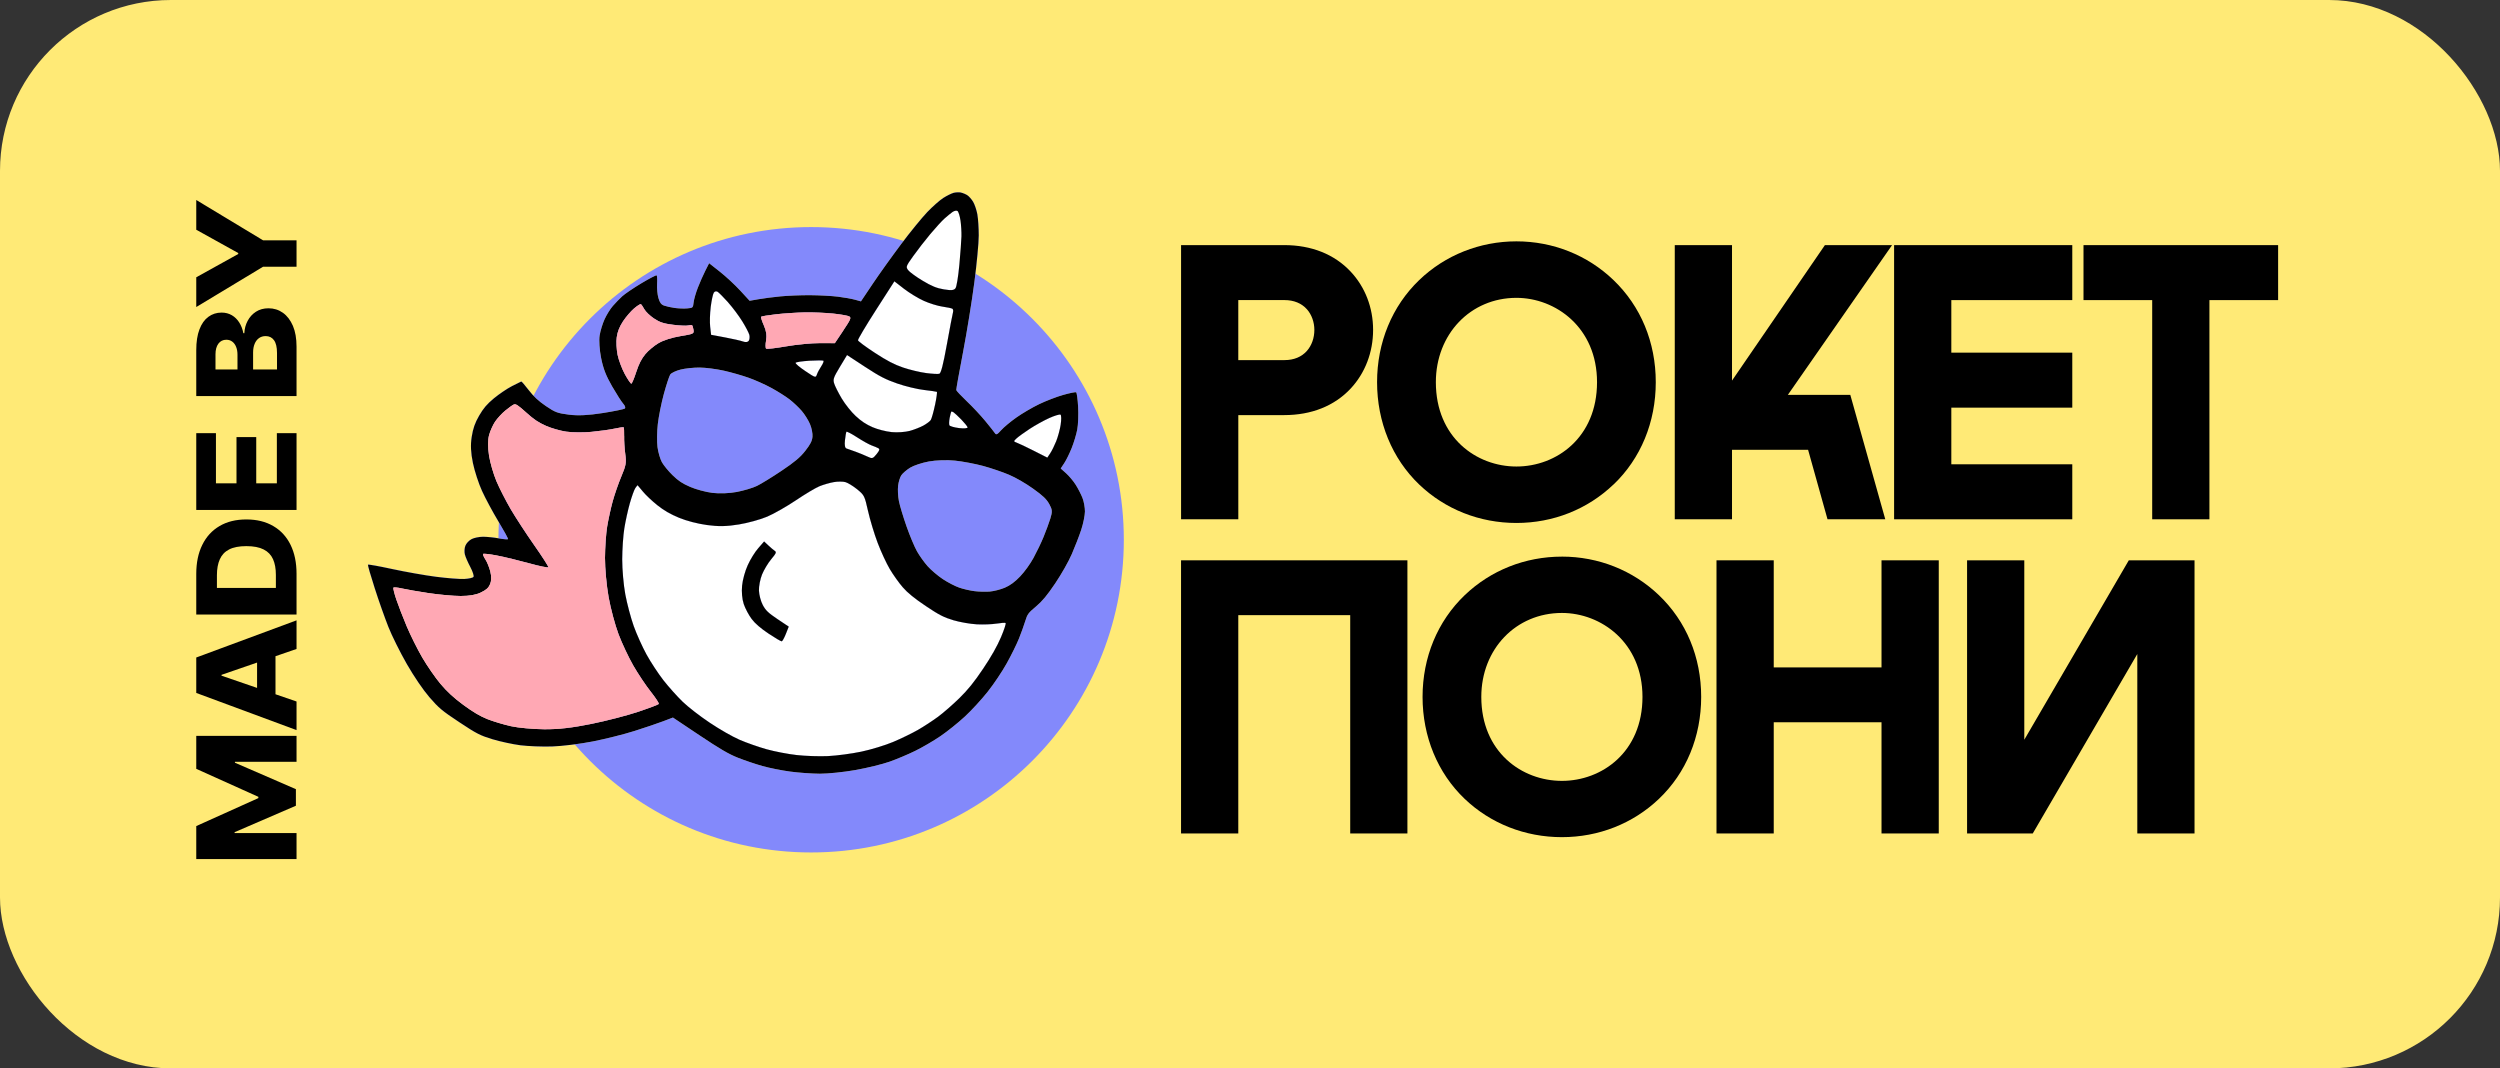 <?xml version="1.0" encoding="UTF-8"?> <svg xmlns="http://www.w3.org/2000/svg" width="117" height="50" viewBox="0 0 117 50" fill="none"><rect x="0" y="0" width="117" height="50" fill="#333333" stroke="none"/><rect width="117" height="50" rx="8" fill="#FFEA76"></rect><path d="M75.512 22.677C76.788 21.458 77.49 19.757 77.49 17.886C77.49 16.015 76.788 14.333 75.512 13.108C74.294 11.939 72.68 11.295 70.969 11.295C69.257 11.295 67.635 11.939 66.418 13.108C65.148 14.33 64.447 16.027 64.447 17.885C64.447 19.743 65.147 21.458 66.418 22.675C67.631 23.836 69.246 24.475 70.968 24.475C72.69 24.475 74.296 23.836 75.51 22.675L75.512 22.677ZM74.741 17.886C74.741 20.477 72.844 21.833 70.969 21.833C69.095 21.833 67.198 20.477 67.198 17.886C67.198 15.636 68.82 13.939 70.969 13.939C72.798 13.939 74.741 15.322 74.741 17.886Z" fill="black"></path><path d="M96.983 21.729H91.322V19.078H96.983V16.504H91.322V14.045H96.983V11.472H88.644V24.303H96.983V21.729Z" fill="black"></path><path d="M57.952 19.427H60.099C61.376 19.427 62.452 18.997 63.212 18.183C63.888 17.459 64.261 16.484 64.261 15.44C64.261 14.396 63.888 13.435 63.212 12.713C62.451 11.9 61.375 11.471 60.1 11.471H55.274V24.302H57.953V19.426L57.952 19.427ZM61.512 15.44C61.512 15.817 61.389 16.165 61.165 16.42C60.916 16.703 60.554 16.853 60.117 16.853H57.952V14.044H60.117C60.553 14.044 60.916 14.194 61.166 14.476C61.386 14.725 61.512 15.076 61.512 15.439V15.44Z" fill="black"></path><path d="M81.058 21.052H84.619L85.528 24.303H88.231L86.594 18.479H83.672L88.548 11.472H85.405L81.058 17.812V11.472H78.379V24.303H81.058V21.052Z" fill="black"></path><path d="M97.508 11.472V14.045H100.723V24.303H103.401V14.045H106.616V11.472H97.508Z" fill="black"></path><path d="M88.055 31.235H83.011V26.223H80.332V39.006H83.011V33.802H88.055V39.006H90.734V26.223H88.055V31.235Z" fill="black"></path><path d="M55.273 39.006H57.952V28.789H63.19V39.006H65.867V26.223H55.273V39.006Z" fill="black"></path><path d="M94.737 34.62V26.223H92.059V39.006H95.133L100.026 30.608V39.006H102.704V26.223H99.628L94.737 34.62Z" fill="black"></path><path d="M73.097 26.05C71.379 26.05 69.764 26.691 68.547 27.856C67.277 29.073 66.576 30.763 66.576 32.615C66.576 34.466 67.277 36.175 68.547 37.387C69.759 38.543 71.375 39.179 73.096 39.179C74.817 39.179 76.424 38.543 77.638 37.387C78.913 36.173 79.615 34.478 79.615 32.615C79.615 30.751 78.913 29.074 77.638 27.855C76.419 26.69 74.806 26.049 73.095 26.049L73.097 26.05ZM76.868 32.615C76.868 35.195 74.971 36.545 73.097 36.545C71.222 36.545 69.325 35.196 69.325 32.615C69.325 30.375 70.947 28.686 73.097 28.686C74.925 28.686 76.868 30.063 76.868 32.615Z" fill="black"></path><path d="M37.961 39.895C46.043 39.895 52.595 33.343 52.595 25.261C52.595 17.179 46.043 10.627 37.961 10.627C29.879 10.627 23.327 17.179 23.327 25.261C23.327 33.343 29.879 39.895 37.961 39.895Z" fill="#8389FB"></path><path fill-rule="evenodd" clip-rule="evenodd" d="M44.965 9.009C44.88 8.992 44.73 8.999 44.631 9.024C44.532 9.05 44.314 9.157 44.148 9.263C43.98 9.369 43.642 9.669 43.393 9.929C43.145 10.19 42.595 10.863 42.171 11.427C41.747 11.991 41.151 12.824 40.846 13.279L40.292 14.105L40.017 14.028C39.865 13.985 39.506 13.921 39.218 13.885C38.931 13.849 38.342 13.818 37.911 13.815C37.481 13.813 36.855 13.838 36.522 13.871C36.188 13.903 35.727 13.963 35.498 14.004L35.082 14.077L34.638 13.595C34.393 13.33 33.967 12.934 33.69 12.716L33.187 12.319L33.009 12.671C32.911 12.864 32.754 13.218 32.661 13.459C32.567 13.699 32.477 14.011 32.462 14.152C32.433 14.405 32.428 14.41 32.165 14.433C32.018 14.447 31.754 14.437 31.579 14.413C31.403 14.389 31.178 14.338 31.078 14.301C30.941 14.252 30.875 14.162 30.813 13.945C30.767 13.785 30.74 13.488 30.752 13.285C30.765 13.081 30.755 12.901 30.73 12.885C30.706 12.869 30.383 13.037 30.013 13.259C29.643 13.481 29.241 13.755 29.12 13.866C28.999 13.977 28.802 14.18 28.682 14.317C28.562 14.453 28.388 14.734 28.294 14.941C28.2 15.148 28.095 15.492 28.062 15.705C28.027 15.923 28.058 16.385 28.133 16.756C28.233 17.255 28.361 17.584 28.648 18.082C28.859 18.447 29.094 18.815 29.172 18.899C29.25 18.983 29.283 19.08 29.245 19.116C29.208 19.151 28.738 19.248 28.202 19.332C27.528 19.437 27.043 19.46 26.629 19.407C26.086 19.337 25.986 19.299 25.547 19.002C25.205 18.77 24.97 18.553 24.746 18.26C24.572 18.032 24.413 17.849 24.395 17.854C24.377 17.859 24.179 17.957 23.956 18.072C23.732 18.187 23.357 18.442 23.12 18.637C22.788 18.912 22.63 19.097 22.424 19.451C22.227 19.791 22.137 20.049 22.075 20.448C22.016 20.829 22.033 21.186 22.132 21.668C22.21 22.043 22.401 22.632 22.559 22.977C22.716 23.321 23.06 23.961 23.323 24.398C23.586 24.835 23.79 25.21 23.776 25.232C23.763 25.253 23.57 25.236 23.349 25.195C23.128 25.154 22.794 25.12 22.608 25.12C22.422 25.12 22.177 25.17 22.063 25.233C21.938 25.302 21.825 25.426 21.778 25.543C21.736 25.649 21.725 25.831 21.755 25.945C21.784 26.06 21.899 26.325 22.011 26.536C22.122 26.745 22.19 26.953 22.159 26.997C22.13 27.042 21.933 27.085 21.723 27.096C21.513 27.105 20.919 27.058 20.405 26.992C19.89 26.926 18.968 26.763 18.356 26.63C17.744 26.497 17.233 26.405 17.22 26.427C17.206 26.448 17.348 26.942 17.536 27.524C17.722 28.107 18.011 28.923 18.176 29.339C18.34 29.754 18.73 30.536 19.04 31.077C19.38 31.668 19.801 32.287 20.097 32.629C20.536 33.137 20.687 33.264 21.496 33.799C22.304 34.335 22.474 34.422 23.054 34.597C23.412 34.706 23.996 34.831 24.35 34.877C24.706 34.922 25.374 34.949 25.835 34.934C26.297 34.92 27.153 34.815 27.737 34.7C28.321 34.586 29.203 34.365 29.696 34.209C30.189 34.052 30.794 33.847 31.042 33.752L31.493 33.58L32.733 34.41C33.692 35.05 34.102 35.29 34.537 35.462C34.846 35.585 35.359 35.758 35.675 35.847C35.991 35.937 36.575 36.054 36.971 36.108C37.367 36.162 37.999 36.207 38.375 36.209C38.751 36.211 39.501 36.132 40.04 36.036C40.58 35.94 41.297 35.764 41.632 35.646C41.968 35.528 42.513 35.297 42.844 35.134C43.176 34.971 43.705 34.661 44.019 34.447C44.334 34.231 44.843 33.823 45.152 33.538C45.46 33.253 45.941 32.73 46.22 32.377C46.514 32.007 46.89 31.445 47.112 31.048C47.323 30.67 47.583 30.144 47.689 29.879C47.795 29.614 47.928 29.245 47.985 29.056C48.079 28.745 48.124 28.686 48.484 28.383C48.782 28.132 49.003 27.866 49.387 27.296C49.683 26.854 50.005 26.288 50.16 25.931C50.306 25.596 50.504 25.086 50.599 24.798C50.694 24.51 50.773 24.122 50.775 23.937C50.776 23.751 50.724 23.463 50.658 23.298C50.592 23.132 50.45 22.855 50.341 22.684C50.233 22.512 50.03 22.271 49.892 22.148L49.641 21.925L49.806 21.675C49.897 21.538 50.054 21.219 50.155 20.967C50.256 20.715 50.374 20.323 50.416 20.097C50.458 19.871 50.476 19.396 50.456 19.041C50.436 18.687 50.395 18.381 50.364 18.36C50.334 18.34 50.062 18.394 49.758 18.481C49.455 18.567 48.95 18.761 48.636 18.912C48.322 19.063 47.842 19.344 47.57 19.536C47.297 19.728 46.974 19.998 46.853 20.134C46.675 20.336 46.62 20.363 46.564 20.275C46.526 20.216 46.322 19.957 46.11 19.701C45.898 19.444 45.509 19.027 45.244 18.777C44.98 18.525 44.759 18.291 44.753 18.255C44.747 18.218 44.889 17.421 45.07 16.481C45.25 15.542 45.489 14.067 45.601 13.203C45.713 12.339 45.806 11.356 45.806 11.02C45.806 10.682 45.777 10.241 45.742 10.038C45.706 9.836 45.617 9.569 45.544 9.446C45.471 9.324 45.347 9.182 45.268 9.133C45.189 9.083 45.054 9.028 44.97 9.011L44.965 9.009ZM44.951 10.315C44.981 10.526 45.002 10.863 44.996 11.064C44.99 11.265 44.946 11.861 44.898 12.388C44.851 12.916 44.771 13.408 44.722 13.482C44.652 13.586 44.533 13.601 44.185 13.545C43.843 13.49 43.609 13.396 43.173 13.134C42.862 12.947 42.558 12.724 42.496 12.637C42.39 12.486 42.398 12.463 42.74 11.982C42.935 11.708 43.296 11.245 43.541 10.951C43.787 10.658 44.086 10.331 44.206 10.225C44.325 10.118 44.491 9.983 44.574 9.924C44.657 9.865 44.763 9.842 44.809 9.874C44.856 9.905 44.919 10.103 44.95 10.315H44.951ZM44.601 14.616C44.58 14.685 44.452 15.354 44.317 16.101C44.141 17.074 44.039 17.468 43.959 17.493C43.898 17.511 43.617 17.496 43.335 17.458C43.052 17.421 42.571 17.305 42.264 17.201C41.852 17.061 41.506 16.881 40.938 16.509C40.515 16.233 40.161 15.97 40.153 15.926C40.144 15.881 40.524 15.242 40.997 14.505L41.857 13.166L42.311 13.518C42.561 13.711 42.978 13.965 43.238 14.081C43.498 14.198 43.887 14.318 44.103 14.349C44.319 14.38 44.529 14.424 44.567 14.446C44.607 14.469 44.621 14.544 44.6 14.614L44.601 14.616ZM49.641 19.871C49.605 20.1 49.51 20.452 49.429 20.652C49.348 20.854 49.222 21.108 49.148 21.218L49.014 21.417L48.379 21.095C48.029 20.917 47.67 20.747 47.58 20.716C47.43 20.664 47.43 20.648 47.576 20.515C47.664 20.435 47.941 20.235 48.19 20.071C48.44 19.907 48.851 19.679 49.103 19.565C49.355 19.452 49.593 19.38 49.633 19.407C49.672 19.433 49.675 19.642 49.64 19.871H49.641ZM39.465 15.471L39.069 16.061L38.371 16.058C37.987 16.057 37.279 16.125 36.797 16.209C36.316 16.293 35.893 16.342 35.857 16.318C35.821 16.295 35.819 16.122 35.852 15.937C35.893 15.701 35.862 15.488 35.75 15.234C35.662 15.034 35.602 14.85 35.617 14.827C35.632 14.803 35.951 14.75 36.325 14.708C36.699 14.666 37.304 14.627 37.671 14.62C38.038 14.613 38.631 14.638 38.99 14.675C39.349 14.712 39.691 14.774 39.75 14.812C39.844 14.873 39.812 14.948 39.462 15.471H39.465ZM43.758 18.955C43.689 19.282 43.599 19.598 43.559 19.658C43.519 19.718 43.367 19.832 43.221 19.913C43.075 19.994 42.786 20.108 42.58 20.165C42.373 20.222 41.989 20.248 41.727 20.222C41.465 20.196 41.063 20.093 40.833 19.992C40.532 19.861 40.313 19.716 40.047 19.471C39.844 19.285 39.549 18.914 39.391 18.648C39.233 18.382 39.074 18.066 39.038 17.945C38.979 17.749 39.008 17.666 39.306 17.171L39.641 16.616L40.482 17.167C41.167 17.616 41.448 17.761 42.002 17.952C42.375 18.081 42.934 18.215 43.242 18.25C43.551 18.286 43.821 18.325 43.844 18.338C43.866 18.35 43.828 18.628 43.759 18.955H43.758ZM44.989 19.634C45.14 19.789 45.272 19.953 45.283 19.999C45.294 20.046 45.115 20.061 44.885 20.034C44.656 20.006 44.451 19.946 44.431 19.901C44.411 19.855 44.417 19.702 44.444 19.559C44.472 19.417 44.505 19.286 44.517 19.269C44.529 19.251 44.577 19.263 44.626 19.295C44.674 19.327 44.837 19.48 44.989 19.634ZM49.107 23.592C49.25 23.851 49.257 23.945 49.157 24.265C49.093 24.471 48.95 24.858 48.84 25.126C48.73 25.395 48.519 25.834 48.371 26.104C48.209 26.401 47.962 26.744 47.745 26.974C47.508 27.226 47.267 27.403 47.024 27.505C46.824 27.589 46.508 27.67 46.322 27.685C46.136 27.699 45.82 27.692 45.62 27.668C45.42 27.645 45.096 27.571 44.9 27.504C44.705 27.438 44.354 27.256 44.12 27.1C43.886 26.944 43.567 26.672 43.41 26.495C43.254 26.319 43.031 26.008 42.916 25.804C42.801 25.601 42.58 25.076 42.426 24.637C42.272 24.198 42.11 23.663 42.068 23.448C42.026 23.233 42.009 22.911 42.031 22.732C42.052 22.553 42.12 22.332 42.184 22.24C42.247 22.148 42.431 21.989 42.593 21.889C42.755 21.788 43.149 21.656 43.467 21.598C43.795 21.536 44.326 21.519 44.694 21.557C45.051 21.594 45.644 21.707 46.014 21.807C46.383 21.908 46.927 22.093 47.222 22.219C47.544 22.356 47.996 22.617 48.35 22.87C48.814 23.202 48.976 23.356 49.107 23.593V23.592ZM38.434 17.143C38.351 17.268 38.259 17.442 38.229 17.531C38.175 17.687 38.163 17.684 37.685 17.363C37.41 17.179 37.213 17.01 37.235 16.977C37.257 16.945 37.546 16.903 37.879 16.882C38.211 16.862 38.506 16.861 38.535 16.881C38.563 16.899 38.518 17.017 38.435 17.142L38.434 17.143ZM34.077 14.154C34.283 14.384 34.581 14.782 34.739 15.038C34.897 15.293 35.046 15.579 35.07 15.673C35.093 15.768 35.081 15.891 35.042 15.949C34.999 16.013 34.897 16.027 34.779 15.984C34.673 15.945 34.292 15.858 33.932 15.791L33.279 15.669L33.236 15.297C33.212 15.093 33.223 14.675 33.261 14.368C33.299 14.062 33.364 13.761 33.405 13.698C33.451 13.629 33.523 13.614 33.592 13.66C33.652 13.701 33.871 13.922 34.078 14.152L34.077 14.154ZM41.02 21.257C40.848 21.467 40.821 21.475 40.594 21.367C40.462 21.304 40.211 21.201 40.037 21.138C39.863 21.075 39.673 21.007 39.613 20.988C39.544 20.966 39.519 20.83 39.544 20.603C39.565 20.41 39.595 20.232 39.612 20.207C39.628 20.182 39.855 20.299 40.114 20.468C40.374 20.636 40.682 20.807 40.798 20.848C40.914 20.889 41.054 20.947 41.106 20.977C41.182 21.019 41.163 21.081 41.02 21.257ZM32.456 15.436C32.483 15.619 32.463 15.628 31.839 15.731C31.449 15.796 31.048 15.923 30.824 16.054C30.62 16.173 30.339 16.407 30.201 16.575C30.021 16.793 29.899 17.031 29.775 17.411C29.68 17.704 29.578 17.949 29.547 17.954C29.517 17.96 29.381 17.761 29.245 17.512C29.108 17.262 28.955 16.855 28.903 16.605C28.853 16.355 28.834 15.984 28.864 15.778C28.9 15.522 28.992 15.29 29.159 15.036C29.293 14.833 29.525 14.563 29.675 14.435C29.826 14.307 29.969 14.216 29.995 14.233C30.02 14.25 30.09 14.356 30.153 14.469C30.214 14.583 30.418 14.777 30.603 14.902C30.87 15.082 31.061 15.145 31.507 15.2C31.818 15.239 32.134 15.253 32.208 15.23C32.282 15.208 32.361 15.203 32.386 15.219C32.41 15.235 32.441 15.333 32.456 15.437V15.436ZM37.519 19.227C37.654 19.384 37.829 19.663 37.907 19.846C37.986 20.029 38.038 20.297 38.024 20.44C38.005 20.64 37.928 20.791 37.69 21.097C37.454 21.4 37.189 21.623 36.575 22.034C36.133 22.331 35.615 22.649 35.425 22.741C35.235 22.834 34.813 22.96 34.487 23.023C34.138 23.09 33.666 23.108 33.339 23.067C33.033 23.029 32.567 22.903 32.303 22.788C31.922 22.622 31.752 22.508 31.474 22.238C31.283 22.052 31.059 21.778 30.977 21.632C30.896 21.486 30.803 21.168 30.771 20.927C30.74 20.685 30.745 20.199 30.785 19.848C30.825 19.496 30.952 18.859 31.069 18.432C31.186 18.005 31.321 17.597 31.368 17.526C31.415 17.456 31.631 17.352 31.849 17.297C32.066 17.241 32.472 17.199 32.75 17.202C33.028 17.205 33.534 17.271 33.875 17.347C34.215 17.424 34.738 17.573 35.038 17.68C35.337 17.785 35.821 18.002 36.111 18.161C36.402 18.32 36.783 18.561 36.956 18.696C37.13 18.831 37.383 19.07 37.518 19.227H37.519ZM40.625 23.917C40.716 24.322 40.917 24.989 41.073 25.401C41.228 25.812 41.485 26.367 41.643 26.633C41.801 26.9 42.074 27.283 42.251 27.486C42.474 27.743 42.799 28.007 43.325 28.36C43.945 28.777 44.174 28.894 44.624 29.028C44.924 29.117 45.416 29.203 45.718 29.218C46.02 29.233 46.435 29.218 46.64 29.184C46.845 29.15 47.036 29.138 47.063 29.156C47.091 29.175 46.994 29.474 46.847 29.82C46.668 30.241 46.389 30.734 46.01 31.297C45.589 31.923 45.3 32.281 44.898 32.675C44.6 32.968 44.152 33.358 43.904 33.542C43.656 33.726 43.23 34.004 42.96 34.159C42.688 34.315 42.165 34.569 41.796 34.724C41.427 34.88 40.754 35.084 40.301 35.179C39.848 35.274 39.149 35.366 38.749 35.385C38.349 35.403 37.69 35.382 37.284 35.336C36.879 35.291 36.242 35.168 35.868 35.063C35.493 34.959 34.926 34.758 34.607 34.62C34.272 34.474 33.683 34.136 33.213 33.822C32.743 33.507 32.207 33.091 31.944 32.837C31.693 32.595 31.292 32.147 31.052 31.841C30.813 31.535 30.456 30.993 30.259 30.635C30.063 30.278 29.792 29.676 29.657 29.298C29.522 28.919 29.346 28.253 29.264 27.817C29.183 27.381 29.118 26.642 29.119 26.176C29.121 25.709 29.165 25.058 29.218 24.73C29.27 24.402 29.385 23.876 29.474 23.561C29.563 23.245 29.678 22.924 29.732 22.845C29.784 22.765 29.834 22.706 29.842 22.712C29.851 22.718 29.962 22.85 30.09 23.008C30.219 23.165 30.521 23.451 30.762 23.642C31.073 23.89 31.368 24.061 31.777 24.231C32.129 24.376 32.637 24.509 33.08 24.571C33.614 24.645 34.007 24.639 34.573 24.546C34.995 24.477 35.596 24.312 35.908 24.178C36.22 24.045 36.824 23.7 37.251 23.413C37.677 23.125 38.172 22.83 38.351 22.757C38.53 22.684 38.83 22.597 39.017 22.564C39.205 22.53 39.453 22.532 39.57 22.565C39.686 22.6 39.934 22.752 40.12 22.904C40.447 23.172 40.465 23.206 40.624 23.916L40.625 23.917ZM29.211 20.405C29.205 20.617 29.229 20.997 29.263 21.25C29.319 21.656 29.297 21.779 29.079 22.295C28.943 22.617 28.76 23.145 28.672 23.468C28.584 23.79 28.469 24.319 28.415 24.644C28.362 24.968 28.316 25.628 28.314 26.108C28.311 26.59 28.388 27.417 28.483 27.946C28.578 28.474 28.786 29.252 28.945 29.675C29.103 30.097 29.415 30.759 29.636 31.145C29.858 31.531 30.226 32.082 30.454 32.369C30.681 32.657 30.851 32.916 30.831 32.946C30.811 32.976 30.377 33.141 29.867 33.312C29.357 33.482 28.371 33.738 27.677 33.878C26.764 34.063 26.153 34.133 25.47 34.129C24.952 34.125 24.249 34.062 23.91 33.985C23.571 33.909 23.076 33.761 22.809 33.654C22.471 33.52 22.132 33.319 21.683 32.988C21.231 32.655 20.91 32.358 20.604 31.991C20.364 31.703 19.985 31.154 19.761 30.771C19.538 30.387 19.211 29.731 19.035 29.313C18.858 28.894 18.639 28.327 18.546 28.052C18.454 27.777 18.393 27.531 18.411 27.504C18.429 27.477 18.605 27.493 18.802 27.539C19 27.585 19.564 27.682 20.056 27.757C20.547 27.831 21.224 27.893 21.558 27.893C21.968 27.893 22.274 27.841 22.502 27.73C22.762 27.604 22.861 27.514 22.938 27.336C23 27.191 23.003 26.973 22.948 26.751C22.899 26.556 22.796 26.301 22.718 26.184C22.641 26.067 22.591 25.951 22.609 25.925C22.627 25.899 22.927 25.933 23.277 26.003C23.628 26.071 24.304 26.235 24.78 26.367C25.256 26.499 25.654 26.579 25.663 26.545C25.672 26.51 25.375 26.046 25 25.513C24.626 24.98 24.133 24.223 23.902 23.83C23.673 23.437 23.371 22.845 23.231 22.515C23.093 22.184 22.937 21.646 22.886 21.318C22.829 20.949 22.829 20.587 22.887 20.368C22.939 20.174 23.067 19.889 23.17 19.735C23.273 19.581 23.488 19.348 23.648 19.216C23.807 19.085 23.986 18.957 24.046 18.931C24.137 18.892 24.233 18.954 24.625 19.306C24.988 19.632 25.197 19.773 25.549 19.929C25.799 20.04 26.228 20.162 26.502 20.202C26.776 20.241 27.303 20.246 27.673 20.212C28.044 20.177 28.528 20.11 28.75 20.062C28.972 20.014 29.169 19.984 29.187 19.997C29.204 20.009 29.214 20.192 29.209 20.404L29.211 20.405ZM35.486 25.656C35.326 25.84 35.121 26.172 34.995 26.449C34.869 26.726 34.758 27.126 34.73 27.409C34.7 27.703 34.732 28.044 34.809 28.273C34.88 28.481 35.046 28.794 35.178 28.968C35.341 29.183 35.597 29.404 35.974 29.656C36.279 29.859 36.554 30.021 36.586 30.015C36.618 30.009 36.705 29.851 36.779 29.665L36.913 29.326L36.388 28.975C35.957 28.686 35.832 28.567 35.697 28.313C35.606 28.142 35.526 27.84 35.519 27.64C35.511 27.439 35.576 27.104 35.663 26.888C35.75 26.673 35.942 26.352 36.091 26.174C36.327 25.891 36.348 25.84 36.257 25.779C36.2 25.74 36.064 25.625 35.957 25.524L35.76 25.34L35.485 25.658L35.486 25.656Z" fill="#8389FB"></path><path d="M37.519 19.229C37.654 19.385 37.829 19.664 37.907 19.848C37.986 20.031 38.039 20.298 38.024 20.441C38.005 20.641 37.928 20.793 37.69 21.099C37.454 21.401 37.189 21.624 36.576 22.035C36.133 22.332 35.615 22.65 35.425 22.742C35.235 22.835 34.813 22.961 34.487 23.024C34.138 23.091 33.666 23.109 33.339 23.069C33.033 23.031 32.568 22.905 32.304 22.79C31.922 22.623 31.752 22.509 31.475 22.24C31.283 22.053 31.059 21.78 30.978 21.633C30.896 21.487 30.804 21.169 30.772 20.928C30.74 20.687 30.746 20.201 30.785 19.849C30.825 19.498 30.952 18.86 31.069 18.433C31.186 18.006 31.321 17.599 31.368 17.528C31.415 17.457 31.631 17.354 31.849 17.298C32.066 17.243 32.472 17.2 32.75 17.203C33.028 17.207 33.535 17.272 33.875 17.349C34.215 17.425 34.739 17.574 35.038 17.681C35.337 17.787 35.821 18.004 36.111 18.163C36.402 18.322 36.783 18.562 36.956 18.697C37.13 18.833 37.383 19.072 37.518 19.229H37.519Z" fill="#8389FB"></path><path d="M49.107 23.593C49.25 23.852 49.258 23.946 49.157 24.266C49.094 24.471 48.951 24.859 48.84 25.127C48.73 25.395 48.519 25.835 48.371 26.105C48.209 26.402 47.962 26.745 47.746 26.975C47.508 27.227 47.267 27.404 47.024 27.506C46.824 27.59 46.508 27.671 46.322 27.686C46.136 27.7 45.82 27.693 45.62 27.669C45.42 27.645 45.096 27.572 44.901 27.505C44.706 27.439 44.354 27.257 44.12 27.101C43.886 26.945 43.567 26.673 43.411 26.496C43.254 26.32 43.031 26.009 42.916 25.805C42.801 25.602 42.581 25.077 42.426 24.638C42.272 24.199 42.111 23.664 42.069 23.449C42.027 23.234 42.009 22.912 42.031 22.733C42.053 22.554 42.121 22.332 42.184 22.241C42.247 22.148 42.431 21.99 42.593 21.889C42.756 21.788 43.149 21.657 43.467 21.599C43.796 21.537 44.326 21.52 44.694 21.558C45.051 21.595 45.645 21.708 46.015 21.808C46.384 21.909 46.928 22.094 47.223 22.22C47.544 22.357 47.996 22.618 48.35 22.871C48.814 23.203 48.977 23.357 49.107 23.594V23.593Z" fill="#8389FB"></path><path fill-rule="evenodd" clip-rule="evenodd" d="M44.965 9.009C44.88 8.992 44.73 8.999 44.631 9.024C44.532 9.05 44.314 9.157 44.148 9.263C43.98 9.369 43.642 9.669 43.393 9.929C43.145 10.19 42.595 10.863 42.171 11.427C41.747 11.991 41.151 12.824 40.846 13.279L40.292 14.105L40.017 14.028C39.865 13.985 39.506 13.921 39.218 13.885C38.931 13.849 38.342 13.818 37.911 13.815C37.481 13.813 36.855 13.838 36.522 13.871C36.188 13.903 35.727 13.963 35.498 14.004L35.082 14.077L34.638 13.595C34.393 13.33 33.967 12.934 33.69 12.716L33.187 12.319L33.009 12.671C32.911 12.864 32.754 13.218 32.661 13.459C32.567 13.699 32.477 14.011 32.462 14.152C32.433 14.405 32.428 14.41 32.165 14.433C32.018 14.447 31.754 14.437 31.579 14.413C31.403 14.389 31.178 14.338 31.078 14.302C30.941 14.252 30.875 14.162 30.813 13.945C30.767 13.786 30.74 13.489 30.752 13.286C30.765 13.082 30.755 12.902 30.73 12.886C30.706 12.87 30.383 13.038 30.013 13.26C29.643 13.482 29.241 13.755 29.12 13.867C28.999 13.978 28.802 14.181 28.682 14.318C28.562 14.454 28.388 14.735 28.294 14.942C28.2 15.149 28.095 15.493 28.062 15.706C28.027 15.924 28.058 16.386 28.133 16.757C28.233 17.256 28.361 17.584 28.648 18.083C28.859 18.448 29.094 18.815 29.172 18.899C29.25 18.984 29.283 19.081 29.245 19.116C29.208 19.152 28.738 19.248 28.202 19.332C27.528 19.438 27.043 19.461 26.629 19.407C26.086 19.337 25.986 19.3 25.547 19.003C25.205 18.771 24.97 18.554 24.746 18.261C24.572 18.033 24.413 17.849 24.395 17.854C24.377 17.859 24.179 17.958 23.956 18.073C23.732 18.188 23.357 18.443 23.12 18.638C22.788 18.913 22.63 19.098 22.424 19.452C22.227 19.792 22.137 20.05 22.075 20.449C22.016 20.83 22.033 21.186 22.132 21.669C22.21 22.044 22.401 22.633 22.559 22.977C22.716 23.322 23.06 23.962 23.323 24.399C23.586 24.836 23.79 25.211 23.776 25.232C23.763 25.253 23.57 25.237 23.349 25.196C23.128 25.155 22.794 25.121 22.608 25.12C22.422 25.12 22.177 25.171 22.063 25.234C21.938 25.303 21.825 25.427 21.778 25.543C21.736 25.65 21.725 25.832 21.755 25.946C21.784 26.061 21.899 26.326 22.011 26.536C22.122 26.746 22.19 26.954 22.159 26.998C22.13 27.043 21.933 27.086 21.723 27.096C21.513 27.106 20.919 27.059 20.405 26.993C19.89 26.927 18.968 26.763 18.356 26.631C17.744 26.498 17.233 26.406 17.22 26.428C17.206 26.449 17.348 26.943 17.536 27.525C17.722 28.108 18.011 28.924 18.176 29.34C18.34 29.755 18.73 30.537 19.04 31.078C19.38 31.669 19.801 32.287 20.097 32.63C20.536 33.138 20.687 33.264 21.496 33.8C22.304 34.336 22.474 34.423 23.054 34.598C23.412 34.706 23.996 34.832 24.35 34.878C24.706 34.923 25.374 34.949 25.835 34.935C26.297 34.921 27.153 34.816 27.737 34.701C28.321 34.587 29.203 34.366 29.696 34.209C30.189 34.053 30.794 33.848 31.042 33.753L31.493 33.581L32.733 34.41C33.692 35.051 34.102 35.291 34.537 35.463C34.846 35.586 35.359 35.759 35.675 35.848C35.991 35.938 36.575 36.055 36.971 36.109C37.367 36.163 37.999 36.208 38.375 36.21C38.751 36.211 39.501 36.133 40.04 36.037C40.58 35.941 41.297 35.765 41.632 35.647C41.968 35.529 42.513 35.298 42.844 35.135C43.176 34.972 43.705 34.662 44.019 34.447C44.334 34.232 44.843 33.824 45.152 33.538C45.46 33.254 45.941 32.731 46.22 32.378C46.514 32.007 46.89 31.446 47.112 31.049C47.323 30.671 47.583 30.145 47.689 29.88C47.795 29.615 47.928 29.245 47.985 29.057C48.079 28.746 48.124 28.686 48.484 28.384C48.782 28.133 49.003 27.866 49.387 27.297C49.683 26.855 50.005 26.288 50.16 25.932C50.306 25.596 50.504 25.087 50.599 24.799C50.694 24.511 50.773 24.123 50.775 23.938C50.776 23.752 50.724 23.464 50.658 23.299C50.592 23.133 50.45 22.856 50.341 22.685C50.233 22.513 50.03 22.272 49.892 22.149L49.641 21.925L49.806 21.676C49.897 21.539 50.054 21.22 50.155 20.968C50.256 20.716 50.374 20.324 50.416 20.098C50.458 19.871 50.476 19.396 50.456 19.042C50.436 18.688 50.395 18.382 50.364 18.361C50.334 18.341 50.062 18.395 49.758 18.482C49.455 18.567 48.95 18.762 48.636 18.913C48.321 19.064 47.842 19.345 47.57 19.537C47.297 19.729 46.974 19.998 46.853 20.135C46.675 20.336 46.62 20.363 46.564 20.276C46.526 20.217 46.322 19.958 46.11 19.702C45.898 19.444 45.509 19.028 45.244 18.778C44.98 18.526 44.759 18.292 44.753 18.255C44.747 18.219 44.889 17.421 45.07 16.482C45.25 15.543 45.489 14.068 45.601 13.204C45.713 12.34 45.806 11.357 45.806 11.02C45.806 10.683 45.777 10.242 45.742 10.039C45.706 9.837 45.617 9.57 45.544 9.447C45.471 9.325 45.347 9.183 45.268 9.134C45.189 9.084 45.054 9.029 44.97 9.012L44.965 9.009ZM44.951 10.315C44.981 10.526 45.002 10.863 44.996 11.064C44.99 11.265 44.946 11.861 44.898 12.388C44.851 12.916 44.771 13.408 44.722 13.482C44.652 13.586 44.533 13.601 44.185 13.545C43.843 13.49 43.609 13.396 43.173 13.134C42.862 12.947 42.558 12.724 42.496 12.637C42.39 12.486 42.398 12.463 42.74 11.982C42.935 11.708 43.296 11.245 43.541 10.951C43.787 10.658 44.086 10.331 44.206 10.225C44.325 10.118 44.491 9.983 44.574 9.924C44.657 9.865 44.763 9.842 44.809 9.874C44.856 9.905 44.919 10.103 44.95 10.315H44.951ZM44.601 14.616C44.58 14.685 44.452 15.354 44.317 16.101C44.141 17.074 44.039 17.468 43.959 17.493C43.898 17.511 43.617 17.496 43.335 17.458C43.052 17.421 42.571 17.305 42.264 17.201C41.852 17.061 41.506 16.881 40.938 16.509C40.515 16.233 40.161 15.97 40.153 15.926C40.144 15.881 40.524 15.242 40.997 14.505L41.857 13.166L42.311 13.518C42.561 13.711 42.978 13.965 43.238 14.081C43.498 14.198 43.887 14.318 44.103 14.349C44.319 14.38 44.529 14.424 44.567 14.446C44.607 14.469 44.621 14.544 44.6 14.614L44.601 14.616ZM49.641 19.871C49.605 20.1 49.51 20.452 49.429 20.652C49.348 20.854 49.222 21.108 49.148 21.218L49.014 21.417L48.379 21.095C48.029 20.917 47.67 20.747 47.58 20.716C47.43 20.664 47.43 20.648 47.576 20.515C47.664 20.435 47.941 20.235 48.19 20.071C48.44 19.907 48.851 19.679 49.103 19.565C49.355 19.452 49.593 19.38 49.633 19.407C49.672 19.433 49.675 19.642 49.64 19.871H49.641ZM39.465 15.471L39.069 16.061L38.371 16.058C37.987 16.057 37.279 16.125 36.797 16.209C36.316 16.293 35.893 16.342 35.857 16.318C35.821 16.295 35.819 16.122 35.852 15.937C35.893 15.701 35.862 15.488 35.75 15.234C35.662 15.034 35.602 14.85 35.617 14.827C35.632 14.803 35.951 14.75 36.325 14.708C36.699 14.666 37.304 14.627 37.671 14.62C38.038 14.613 38.631 14.638 38.99 14.675C39.349 14.712 39.691 14.774 39.75 14.812C39.844 14.873 39.812 14.948 39.462 15.471H39.465ZM43.758 18.955C43.689 19.282 43.599 19.598 43.559 19.658C43.519 19.718 43.367 19.832 43.221 19.913C43.075 19.994 42.786 20.108 42.58 20.165C42.373 20.222 41.989 20.248 41.727 20.222C41.465 20.196 41.063 20.093 40.833 19.992C40.532 19.861 40.313 19.716 40.047 19.471C39.844 19.285 39.549 18.914 39.391 18.648C39.233 18.382 39.074 18.066 39.038 17.945C38.979 17.749 39.008 17.666 39.306 17.171L39.641 16.616L40.482 17.167C41.167 17.616 41.448 17.761 42.002 17.952C42.375 18.081 42.934 18.215 43.242 18.25C43.551 18.286 43.821 18.325 43.844 18.338C43.866 18.35 43.828 18.628 43.759 18.955H43.758ZM44.989 19.634C45.14 19.789 45.272 19.953 45.283 19.999C45.294 20.046 45.115 20.061 44.885 20.034C44.656 20.006 44.451 19.946 44.431 19.901C44.411 19.855 44.417 19.702 44.444 19.559C44.472 19.417 44.505 19.286 44.517 19.269C44.529 19.251 44.577 19.263 44.626 19.295C44.674 19.327 44.837 19.48 44.989 19.634ZM49.107 23.592C49.25 23.851 49.257 23.945 49.157 24.265C49.093 24.471 48.95 24.858 48.84 25.126C48.73 25.395 48.519 25.834 48.371 26.104C48.209 26.401 47.962 26.744 47.745 26.974C47.508 27.226 47.267 27.403 47.024 27.505C46.824 27.589 46.508 27.67 46.322 27.685C46.136 27.699 45.82 27.692 45.62 27.668C45.42 27.645 45.096 27.571 44.9 27.504C44.705 27.438 44.354 27.256 44.12 27.1C43.886 26.944 43.567 26.672 43.41 26.495C43.254 26.319 43.031 26.008 42.916 25.804C42.801 25.601 42.58 25.076 42.426 24.637C42.272 24.198 42.11 23.663 42.068 23.448C42.026 23.233 42.009 22.911 42.031 22.732C42.052 22.553 42.12 22.332 42.184 22.24C42.247 22.148 42.431 21.989 42.593 21.889C42.755 21.788 43.149 21.656 43.467 21.598C43.795 21.536 44.326 21.519 44.694 21.557C45.051 21.594 45.644 21.707 46.014 21.807C46.383 21.908 46.927 22.093 47.222 22.219C47.544 22.356 47.996 22.617 48.35 22.87C48.814 23.202 48.976 23.356 49.107 23.593V23.592ZM38.434 17.143C38.351 17.268 38.259 17.442 38.229 17.531C38.175 17.687 38.163 17.684 37.685 17.363C37.41 17.179 37.213 17.01 37.235 16.977C37.257 16.945 37.546 16.903 37.879 16.882C38.211 16.862 38.506 16.861 38.535 16.881C38.563 16.899 38.518 17.017 38.435 17.142L38.434 17.143ZM34.077 14.154C34.283 14.384 34.581 14.782 34.739 15.038C34.897 15.293 35.046 15.579 35.07 15.673C35.093 15.768 35.081 15.891 35.042 15.949C34.999 16.013 34.897 16.027 34.779 15.984C34.673 15.945 34.292 15.858 33.932 15.791L33.279 15.669L33.236 15.297C33.212 15.093 33.223 14.675 33.261 14.368C33.299 14.062 33.364 13.761 33.405 13.698C33.451 13.629 33.523 13.614 33.592 13.66C33.652 13.701 33.871 13.922 34.078 14.152L34.077 14.154ZM41.02 21.257C40.848 21.467 40.821 21.475 40.594 21.367C40.462 21.304 40.211 21.201 40.037 21.138C39.863 21.075 39.673 21.007 39.613 20.988C39.544 20.966 39.519 20.83 39.544 20.603C39.565 20.41 39.595 20.232 39.612 20.207C39.628 20.182 39.855 20.299 40.114 20.468C40.374 20.636 40.682 20.807 40.798 20.848C40.914 20.889 41.054 20.947 41.106 20.977C41.182 21.019 41.163 21.081 41.02 21.257ZM32.456 15.436C32.483 15.619 32.463 15.628 31.839 15.731C31.449 15.796 31.048 15.923 30.824 16.054C30.62 16.173 30.339 16.407 30.201 16.575C30.021 16.793 29.899 17.031 29.775 17.411C29.68 17.704 29.578 17.949 29.547 17.954C29.517 17.96 29.381 17.761 29.245 17.512C29.108 17.262 28.955 16.855 28.903 16.605C28.853 16.355 28.834 15.984 28.864 15.778C28.9 15.522 28.992 15.29 29.159 15.036C29.293 14.833 29.525 14.563 29.675 14.435C29.826 14.307 29.97 14.216 29.995 14.233C30.02 14.25 30.09 14.356 30.153 14.469C30.214 14.583 30.418 14.777 30.603 14.902C30.87 15.081 31.061 15.145 31.507 15.2C31.818 15.239 32.134 15.253 32.208 15.23C32.282 15.208 32.361 15.203 32.386 15.219C32.41 15.235 32.441 15.333 32.456 15.437V15.436ZM37.519 19.227C37.654 19.384 37.829 19.663 37.907 19.846C37.986 20.029 38.038 20.297 38.024 20.441C38.005 20.641 37.928 20.792 37.69 21.098C37.454 21.401 37.189 21.624 36.575 22.035C36.133 22.332 35.615 22.649 35.425 22.742C35.235 22.834 34.813 22.96 34.487 23.024C34.138 23.091 33.666 23.108 33.339 23.068C33.033 23.03 32.567 22.904 32.303 22.789C31.922 22.622 31.752 22.509 31.474 22.239C31.283 22.052 31.059 21.779 30.977 21.633C30.896 21.487 30.803 21.169 30.771 20.927C30.74 20.686 30.745 20.2 30.785 19.849C30.825 19.497 30.952 18.86 31.069 18.433C31.186 18.006 31.321 17.598 31.368 17.527C31.415 17.457 31.631 17.353 31.849 17.298C32.066 17.242 32.472 17.199 32.75 17.203C33.028 17.206 33.534 17.272 33.875 17.348C34.215 17.425 34.738 17.574 35.038 17.68C35.337 17.786 35.821 18.003 36.111 18.162C36.402 18.321 36.783 18.561 36.956 18.697C37.13 18.832 37.383 19.071 37.518 19.228L37.519 19.227ZM40.625 23.917C40.716 24.322 40.917 24.989 41.073 25.401C41.228 25.812 41.485 26.367 41.643 26.633C41.801 26.9 42.074 27.283 42.251 27.486C42.474 27.743 42.799 28.007 43.325 28.36C43.945 28.777 44.174 28.894 44.624 29.028C44.924 29.117 45.416 29.203 45.718 29.218C46.02 29.233 46.435 29.218 46.64 29.184C46.845 29.15 47.036 29.138 47.063 29.156C47.091 29.175 46.994 29.474 46.847 29.82C46.668 30.241 46.389 30.734 46.01 31.297C45.589 31.923 45.3 32.281 44.898 32.675C44.6 32.968 44.152 33.358 43.904 33.542C43.656 33.726 43.23 34.004 42.96 34.159C42.688 34.315 42.165 34.569 41.796 34.724C41.427 34.88 40.754 35.084 40.301 35.179C39.848 35.274 39.149 35.366 38.749 35.385C38.349 35.403 37.69 35.382 37.284 35.336C36.879 35.291 36.242 35.168 35.868 35.063C35.493 34.958 34.926 34.758 34.607 34.619C34.272 34.473 33.683 34.136 33.213 33.821C32.743 33.507 32.207 33.09 31.944 32.836C31.693 32.594 31.292 32.146 31.052 31.84C30.813 31.534 30.456 30.992 30.259 30.634C30.063 30.277 29.792 29.675 29.657 29.297C29.522 28.918 29.346 28.252 29.264 27.816C29.183 27.381 29.118 26.642 29.119 26.175C29.121 25.708 29.165 25.057 29.218 24.73C29.27 24.402 29.385 23.875 29.474 23.56C29.563 23.245 29.678 22.923 29.732 22.844C29.784 22.765 29.834 22.705 29.842 22.711C29.851 22.717 29.962 22.849 30.09 23.007C30.219 23.164 30.521 23.45 30.762 23.642C31.073 23.89 31.368 24.06 31.777 24.23C32.129 24.376 32.637 24.508 33.08 24.57C33.614 24.645 34.007 24.638 34.573 24.545C34.995 24.477 35.596 24.311 35.908 24.177C36.22 24.044 36.824 23.7 37.251 23.412C37.677 23.125 38.172 22.829 38.351 22.756C38.53 22.683 38.83 22.596 39.017 22.563C39.205 22.529 39.453 22.531 39.57 22.564C39.686 22.599 39.934 22.751 40.12 22.903C40.447 23.171 40.465 23.205 40.624 23.915L40.625 23.917ZM29.211 20.405C29.205 20.617 29.229 20.997 29.263 21.25C29.319 21.656 29.297 21.779 29.079 22.295C28.943 22.617 28.76 23.145 28.672 23.468C28.584 23.79 28.469 24.319 28.415 24.644C28.362 24.968 28.316 25.628 28.314 26.108C28.311 26.59 28.388 27.417 28.483 27.946C28.578 28.474 28.786 29.252 28.945 29.675C29.103 30.097 29.415 30.759 29.636 31.145C29.858 31.531 30.226 32.082 30.454 32.369C30.681 32.657 30.851 32.916 30.831 32.946C30.811 32.976 30.377 33.141 29.867 33.312C29.357 33.482 28.371 33.738 27.677 33.878C26.764 34.063 26.153 34.133 25.47 34.129C24.952 34.125 24.249 34.062 23.91 33.985C23.571 33.909 23.076 33.761 22.809 33.654C22.471 33.52 22.132 33.319 21.683 32.988C21.231 32.655 20.91 32.358 20.604 31.991C20.364 31.703 19.985 31.154 19.761 30.771C19.538 30.387 19.211 29.731 19.035 29.313C18.858 28.894 18.639 28.327 18.546 28.052C18.454 27.777 18.393 27.531 18.411 27.504C18.429 27.477 18.605 27.493 18.802 27.539C19 27.585 19.564 27.682 20.056 27.757C20.547 27.831 21.224 27.893 21.558 27.893C21.968 27.893 22.274 27.841 22.502 27.731C22.762 27.605 22.861 27.515 22.938 27.337C23 27.192 23.003 26.974 22.948 26.752C22.899 26.557 22.796 26.302 22.718 26.185C22.641 26.068 22.591 25.952 22.609 25.926C22.627 25.9 22.927 25.934 23.277 26.003C23.628 26.071 24.304 26.235 24.78 26.367C25.256 26.499 25.654 26.58 25.663 26.546C25.672 26.511 25.375 26.047 25 25.514C24.626 24.981 24.133 24.223 23.902 23.831C23.673 23.438 23.371 22.846 23.231 22.516C23.093 22.185 22.937 21.647 22.886 21.318C22.829 20.95 22.829 20.588 22.887 20.369C22.939 20.175 23.067 19.89 23.17 19.736C23.273 19.581 23.488 19.349 23.648 19.217C23.807 19.086 23.986 18.958 24.046 18.932C24.137 18.893 24.233 18.955 24.625 19.306C24.988 19.633 25.197 19.774 25.549 19.93C25.799 20.04 26.228 20.163 26.502 20.203C26.776 20.242 27.303 20.246 27.673 20.213C28.044 20.178 28.528 20.111 28.75 20.063C28.972 20.015 29.169 19.985 29.187 19.998C29.204 20.01 29.214 20.193 29.209 20.404L29.211 20.405ZM35.486 25.656C35.326 25.84 35.121 26.172 34.995 26.449C34.869 26.726 34.758 27.126 34.73 27.409C34.7 27.703 34.732 28.044 34.809 28.273C34.88 28.481 35.046 28.794 35.178 28.968C35.341 29.183 35.597 29.404 35.974 29.656C36.279 29.859 36.554 30.021 36.586 30.015C36.618 30.008 36.705 29.851 36.779 29.664L36.913 29.325L36.388 28.974C35.957 28.686 35.832 28.566 35.697 28.312C35.606 28.142 35.526 27.84 35.519 27.64C35.511 27.438 35.576 27.103 35.664 26.887C35.751 26.673 35.943 26.351 36.092 26.173C36.328 25.89 36.349 25.839 36.258 25.778C36.2 25.739 36.065 25.624 35.958 25.523L35.761 25.339L35.486 25.657V25.656Z" fill="white"></path><path fill-rule="evenodd" clip-rule="evenodd" d="M40.625 23.919C40.715 24.323 40.917 24.991 41.073 25.402C41.228 25.813 41.485 26.368 41.643 26.635C41.801 26.901 42.074 27.285 42.251 27.487C42.474 27.745 42.799 28.009 43.324 28.362C43.945 28.779 44.174 28.896 44.623 29.029C44.923 29.118 45.416 29.204 45.718 29.219C46.02 29.234 46.434 29.219 46.64 29.186C46.845 29.152 47.036 29.139 47.063 29.158C47.091 29.176 46.994 29.476 46.846 29.822C46.668 30.242 46.389 30.735 46.01 31.299C45.589 31.925 45.3 32.282 44.898 32.677C44.6 32.969 44.152 33.359 43.904 33.544C43.656 33.728 43.23 34.005 42.959 34.161C42.688 34.316 42.165 34.571 41.796 34.726C41.427 34.881 40.754 35.086 40.301 35.181C39.848 35.276 39.149 35.368 38.749 35.386C38.349 35.405 37.689 35.383 37.284 35.338C36.879 35.292 36.242 35.17 35.867 35.065C35.493 34.959 34.926 34.76 34.607 34.621C34.272 34.474 33.683 34.137 33.213 33.823C32.743 33.508 32.207 33.092 31.943 32.838C31.693 32.596 31.292 32.148 31.052 31.842C30.812 31.536 30.456 30.993 30.259 30.636C30.062 30.279 29.792 29.677 29.656 29.298C29.522 28.92 29.345 28.253 29.264 27.818C29.183 27.382 29.117 26.643 29.119 26.177C29.121 25.71 29.165 25.059 29.218 24.731C29.27 24.403 29.385 23.877 29.474 23.562C29.563 23.246 29.678 22.924 29.731 22.845C29.784 22.766 29.834 22.706 29.842 22.712C29.851 22.718 29.962 22.851 30.09 23.008C30.219 23.166 30.521 23.451 30.762 23.643C31.073 23.891 31.367 24.062 31.777 24.232C32.128 24.377 32.637 24.51 33.079 24.571C33.614 24.646 34.007 24.64 34.572 24.547C34.995 24.478 35.596 24.312 35.908 24.179C36.22 24.046 36.823 23.701 37.251 23.414C37.677 23.126 38.172 22.831 38.351 22.758C38.53 22.685 38.83 22.598 39.017 22.564C39.205 22.531 39.453 22.532 39.569 22.566C39.685 22.601 39.933 22.753 40.12 22.905C40.447 23.172 40.465 23.207 40.624 23.916L40.625 23.919ZM34.995 26.45C35.12 26.173 35.325 25.842 35.486 25.657L35.761 25.339L35.957 25.523C36.065 25.625 36.2 25.739 36.258 25.778C36.348 25.839 36.327 25.89 36.092 26.173C35.943 26.351 35.751 26.673 35.664 26.887C35.577 27.103 35.512 27.438 35.518 27.64C35.526 27.839 35.606 28.141 35.697 28.312C35.832 28.566 35.956 28.685 36.388 28.974L36.913 29.325L36.779 29.664C36.705 29.85 36.618 30.008 36.586 30.015C36.554 30.021 36.279 29.859 35.973 29.656C35.597 29.404 35.341 29.183 35.178 28.968C35.046 28.794 34.879 28.48 34.809 28.273C34.731 28.044 34.7 27.702 34.73 27.409C34.758 27.126 34.868 26.726 34.995 26.449V26.45Z" fill="white"></path><path d="M41.021 21.259C40.849 21.469 40.822 21.476 40.595 21.369C40.462 21.306 40.212 21.202 40.038 21.139C39.864 21.076 39.674 21.009 39.614 20.99C39.544 20.968 39.52 20.831 39.544 20.605C39.565 20.412 39.596 20.234 39.612 20.209C39.629 20.183 39.855 20.301 40.115 20.469C40.375 20.637 40.683 20.809 40.799 20.849C40.915 20.89 41.054 20.948 41.107 20.979C41.183 21.021 41.164 21.083 41.021 21.259Z" fill="white"></path><path d="M38.435 17.145C38.352 17.27 38.259 17.444 38.23 17.532C38.176 17.689 38.163 17.685 37.686 17.365C37.411 17.181 37.213 17.012 37.235 16.979C37.257 16.947 37.546 16.904 37.879 16.884C38.211 16.864 38.506 16.863 38.535 16.882C38.563 16.901 38.518 17.018 38.436 17.144L38.435 17.145Z" fill="white"></path><path d="M44.988 19.636C45.14 19.79 45.272 19.954 45.283 20.001C45.294 20.047 45.114 20.063 44.885 20.035C44.655 20.007 44.451 19.948 44.431 19.902C44.411 19.857 44.417 19.703 44.444 19.561C44.472 19.419 44.505 19.288 44.517 19.27C44.528 19.252 44.577 19.264 44.626 19.296C44.674 19.328 44.837 19.481 44.988 19.636Z" fill="white"></path><path d="M34.077 14.155C34.283 14.385 34.581 14.783 34.739 15.039C34.897 15.294 35.046 15.58 35.07 15.674C35.093 15.768 35.081 15.892 35.042 15.95C34.999 16.014 34.897 16.028 34.779 15.985C34.673 15.946 34.292 15.859 33.932 15.792L33.279 15.67L33.236 15.299C33.212 15.094 33.223 14.676 33.261 14.37C33.299 14.063 33.364 13.762 33.405 13.699C33.451 13.63 33.524 13.615 33.592 13.661C33.652 13.702 33.871 13.923 34.078 14.153L34.077 14.155Z" fill="white"></path><path d="M49.641 19.871C49.606 20.101 49.511 20.452 49.429 20.653C49.349 20.854 49.222 21.109 49.148 21.218L49.015 21.417L48.379 21.095C48.029 20.918 47.67 20.748 47.58 20.717C47.431 20.665 47.431 20.649 47.577 20.515C47.664 20.435 47.941 20.235 48.191 20.071C48.441 19.907 48.852 19.679 49.104 19.566C49.356 19.452 49.594 19.38 49.634 19.407C49.672 19.433 49.676 19.642 49.64 19.871H49.641Z" fill="white"></path><path d="M43.759 18.955C43.69 19.282 43.601 19.599 43.561 19.658C43.52 19.718 43.368 19.832 43.223 19.914C43.076 19.994 42.788 20.108 42.581 20.165C42.374 20.222 41.99 20.248 41.728 20.222C41.466 20.196 41.064 20.093 40.835 19.993C40.534 19.862 40.314 19.716 40.049 19.471C39.846 19.285 39.551 18.914 39.393 18.648C39.235 18.383 39.076 18.067 39.04 17.945C38.981 17.75 39.009 17.666 39.308 17.171L39.642 16.616L40.483 17.167C41.169 17.616 41.449 17.761 42.003 17.952C42.377 18.081 42.935 18.215 43.244 18.251C43.552 18.286 43.823 18.326 43.846 18.338C43.867 18.351 43.83 18.628 43.761 18.955H43.759Z" fill="white"></path><path d="M44.601 14.616C44.58 14.685 44.453 15.354 44.317 16.101C44.141 17.074 44.04 17.468 43.96 17.493C43.898 17.511 43.617 17.496 43.335 17.458C43.053 17.421 42.572 17.305 42.265 17.201C41.853 17.061 41.506 16.881 40.938 16.509C40.515 16.232 40.162 15.97 40.154 15.925C40.144 15.881 40.524 15.242 40.998 14.505L41.858 13.166L42.312 13.518C42.562 13.711 42.978 13.965 43.238 14.081C43.498 14.198 43.887 14.318 44.103 14.349C44.32 14.38 44.529 14.424 44.568 14.446C44.607 14.468 44.621 14.544 44.6 14.614L44.601 14.616Z" fill="white"></path><path d="M44.95 10.315C44.98 10.526 45.002 10.863 44.996 11.064C44.99 11.265 44.946 11.861 44.898 12.388C44.85 12.916 44.77 13.408 44.721 13.482C44.652 13.586 44.532 13.601 44.185 13.545C43.842 13.49 43.608 13.395 43.173 13.134C42.862 12.947 42.557 12.724 42.496 12.637C42.389 12.486 42.398 12.463 42.74 11.982C42.935 11.708 43.296 11.245 43.541 10.951C43.787 10.658 44.086 10.331 44.205 10.225C44.325 10.118 44.49 9.983 44.574 9.924C44.657 9.865 44.763 9.842 44.809 9.873C44.856 9.904 44.919 10.103 44.949 10.315H44.95Z" fill="white"></path><path fill-rule="evenodd" clip-rule="evenodd" d="M44.965 9.009C44.88 8.992 44.73 8.999 44.631 9.024C44.532 9.05 44.314 9.157 44.148 9.263C43.98 9.369 43.642 9.669 43.393 9.929C43.145 10.19 42.595 10.863 42.171 11.427C41.747 11.991 41.151 12.824 40.846 13.279L40.292 14.105L40.017 14.028C39.865 13.985 39.506 13.921 39.218 13.885C38.931 13.849 38.342 13.818 37.911 13.815C37.481 13.813 36.855 13.838 36.522 13.871C36.188 13.903 35.727 13.963 35.498 14.004L35.082 14.077L34.638 13.595C34.393 13.33 33.967 12.934 33.69 12.716L33.187 12.319L33.009 12.671C32.911 12.864 32.754 13.218 32.661 13.459C32.567 13.699 32.477 14.011 32.462 14.152C32.433 14.405 32.428 14.41 32.165 14.433C32.018 14.447 31.754 14.437 31.579 14.413C31.403 14.389 31.178 14.338 31.078 14.302C30.941 14.252 30.875 14.162 30.813 13.945C30.767 13.786 30.74 13.489 30.752 13.286C30.765 13.082 30.755 12.902 30.73 12.886C30.706 12.87 30.383 13.038 30.013 13.26C29.643 13.482 29.241 13.755 29.12 13.867C28.999 13.978 28.802 14.181 28.682 14.318C28.562 14.454 28.388 14.735 28.294 14.942C28.2 15.149 28.095 15.493 28.062 15.706C28.027 15.924 28.058 16.386 28.133 16.757C28.233 17.256 28.361 17.584 28.648 18.083C28.859 18.448 29.094 18.815 29.172 18.899C29.25 18.984 29.283 19.081 29.245 19.116C29.208 19.152 28.738 19.248 28.202 19.332C27.528 19.438 27.043 19.461 26.629 19.407C26.086 19.337 25.986 19.3 25.547 19.003C25.205 18.771 24.97 18.554 24.746 18.261C24.572 18.033 24.413 17.849 24.395 17.854C24.377 17.859 24.179 17.958 23.956 18.073C23.732 18.188 23.357 18.443 23.12 18.638C22.788 18.913 22.63 19.098 22.424 19.452C22.227 19.792 22.137 20.05 22.075 20.449C22.016 20.83 22.033 21.186 22.132 21.669C22.21 22.044 22.401 22.633 22.559 22.977C22.716 23.322 23.06 23.962 23.323 24.399C23.586 24.836 23.79 25.211 23.776 25.232C23.763 25.253 23.57 25.237 23.349 25.196C23.128 25.155 22.794 25.121 22.608 25.12C22.422 25.12 22.177 25.171 22.063 25.234C21.938 25.303 21.825 25.427 21.778 25.543C21.736 25.65 21.725 25.832 21.755 25.946C21.783 26.061 21.899 26.326 22.011 26.536C22.122 26.746 22.19 26.954 22.159 26.998C22.13 27.043 21.933 27.086 21.723 27.096C21.513 27.106 20.919 27.059 20.405 26.993C19.89 26.927 18.968 26.763 18.356 26.631C17.744 26.498 17.233 26.406 17.22 26.428C17.206 26.449 17.348 26.943 17.536 27.525C17.722 28.108 18.011 28.924 18.176 29.34C18.34 29.755 18.73 30.537 19.04 31.078C19.38 31.669 19.801 32.287 20.097 32.63C20.536 33.138 20.687 33.264 21.496 33.8C22.304 34.336 22.474 34.423 23.054 34.598C23.412 34.706 23.996 34.832 24.35 34.878C24.706 34.923 25.374 34.949 25.835 34.935C26.297 34.921 27.153 34.816 27.737 34.701C28.321 34.587 29.203 34.366 29.696 34.209C30.189 34.053 30.794 33.848 31.042 33.753L31.493 33.581L32.733 34.41C33.692 35.051 34.102 35.291 34.537 35.463C34.846 35.586 35.359 35.759 35.675 35.848C35.991 35.938 36.575 36.055 36.971 36.109C37.367 36.163 37.999 36.208 38.375 36.21C38.751 36.211 39.501 36.133 40.04 36.037C40.58 35.941 41.297 35.765 41.632 35.647C41.968 35.529 42.513 35.298 42.844 35.135C43.176 34.972 43.705 34.662 44.019 34.447C44.334 34.232 44.843 33.824 45.152 33.538C45.46 33.254 45.941 32.731 46.22 32.378C46.514 32.007 46.89 31.446 47.112 31.049C47.323 30.671 47.583 30.145 47.689 29.88C47.795 29.615 47.928 29.245 47.985 29.057C48.079 28.746 48.124 28.686 48.484 28.384C48.782 28.133 49.003 27.866 49.387 27.297C49.683 26.855 50.005 26.288 50.16 25.932C50.306 25.596 50.504 25.087 50.599 24.799C50.694 24.511 50.773 24.123 50.775 23.938C50.776 23.752 50.724 23.464 50.658 23.299C50.592 23.133 50.45 22.856 50.341 22.685C50.233 22.513 50.03 22.272 49.892 22.149L49.641 21.925L49.806 21.676C49.897 21.539 50.054 21.22 50.155 20.968C50.256 20.716 50.374 20.324 50.416 20.098C50.458 19.871 50.476 19.396 50.456 19.042C50.436 18.688 50.395 18.382 50.364 18.361C50.334 18.341 50.062 18.395 49.758 18.482C49.455 18.567 48.95 18.762 48.636 18.913C48.321 19.064 47.842 19.345 47.57 19.537C47.297 19.729 46.974 19.998 46.853 20.135C46.675 20.336 46.62 20.363 46.564 20.276C46.526 20.217 46.322 19.958 46.11 19.702C45.898 19.444 45.509 19.028 45.244 18.778C44.98 18.526 44.759 18.292 44.753 18.255C44.747 18.219 44.889 17.421 45.07 16.482C45.25 15.543 45.489 14.068 45.601 13.204C45.713 12.34 45.806 11.357 45.806 11.02C45.806 10.683 45.777 10.242 45.742 10.039C45.706 9.837 45.617 9.57 45.544 9.447C45.471 9.325 45.347 9.183 45.268 9.134C45.189 9.084 45.054 9.029 44.97 9.012L44.965 9.009ZM44.951 10.315C44.981 10.526 45.002 10.863 44.996 11.064C44.99 11.265 44.946 11.861 44.898 12.388C44.851 12.916 44.771 13.408 44.722 13.482C44.652 13.586 44.533 13.601 44.185 13.545C43.843 13.49 43.609 13.396 43.173 13.134C42.862 12.947 42.558 12.724 42.496 12.637C42.39 12.486 42.398 12.463 42.74 11.982C42.935 11.708 43.296 11.245 43.541 10.951C43.787 10.658 44.086 10.331 44.206 10.225C44.325 10.118 44.491 9.983 44.574 9.924C44.657 9.865 44.763 9.842 44.809 9.874C44.856 9.905 44.919 10.103 44.95 10.315H44.951ZM44.601 14.616C44.58 14.685 44.452 15.354 44.317 16.101C44.141 17.074 44.039 17.468 43.959 17.493C43.898 17.511 43.617 17.496 43.335 17.458C43.052 17.421 42.571 17.305 42.264 17.201C41.852 17.061 41.506 16.881 40.938 16.509C40.515 16.233 40.161 15.97 40.153 15.926C40.144 15.881 40.524 15.242 40.997 14.505L41.857 13.166L42.311 13.518C42.561 13.711 42.978 13.965 43.238 14.081C43.498 14.198 43.887 14.318 44.103 14.349C44.319 14.38 44.529 14.424 44.567 14.446C44.607 14.469 44.621 14.544 44.6 14.614L44.601 14.616ZM49.641 19.871C49.605 20.1 49.51 20.452 49.429 20.652C49.348 20.854 49.222 21.108 49.148 21.218L49.014 21.417L48.379 21.095C48.029 20.917 47.67 20.747 47.58 20.716C47.43 20.664 47.43 20.648 47.576 20.515C47.664 20.435 47.941 20.235 48.19 20.071C48.44 19.907 48.851 19.679 49.103 19.565C49.355 19.452 49.593 19.38 49.633 19.407C49.672 19.433 49.675 19.642 49.64 19.871H49.641ZM39.465 15.471L39.069 16.061L38.371 16.058C37.987 16.057 37.279 16.125 36.797 16.209C36.316 16.293 35.893 16.342 35.857 16.318C35.821 16.295 35.819 16.122 35.852 15.937C35.893 15.701 35.862 15.488 35.75 15.234C35.662 15.034 35.602 14.85 35.617 14.827C35.632 14.803 35.951 14.75 36.325 14.708C36.699 14.666 37.304 14.627 37.671 14.62C38.038 14.613 38.631 14.638 38.99 14.675C39.349 14.712 39.691 14.774 39.75 14.812C39.844 14.873 39.812 14.948 39.462 15.471H39.465ZM43.758 18.955C43.689 19.282 43.599 19.598 43.559 19.658C43.519 19.718 43.367 19.832 43.221 19.913C43.075 19.994 42.786 20.108 42.58 20.165C42.373 20.222 41.989 20.248 41.727 20.222C41.465 20.196 41.063 20.093 40.833 19.992C40.532 19.861 40.313 19.716 40.047 19.471C39.844 19.285 39.549 18.914 39.391 18.648C39.233 18.382 39.074 18.066 39.038 17.945C38.979 17.749 39.008 17.666 39.306 17.171L39.641 16.616L40.482 17.167C41.167 17.616 41.448 17.761 42.002 17.952C42.375 18.081 42.934 18.215 43.242 18.25C43.551 18.286 43.821 18.325 43.844 18.338C43.866 18.35 43.828 18.628 43.759 18.955H43.758ZM44.989 19.634C45.14 19.789 45.272 19.953 45.283 19.999C45.294 20.046 45.115 20.061 44.885 20.034C44.656 20.006 44.451 19.946 44.431 19.901C44.411 19.855 44.417 19.702 44.444 19.559C44.472 19.417 44.505 19.286 44.517 19.269C44.529 19.251 44.577 19.263 44.626 19.295C44.674 19.327 44.837 19.48 44.989 19.634ZM49.107 23.592C49.25 23.851 49.257 23.945 49.157 24.265C49.093 24.471 48.95 24.858 48.84 25.126C48.73 25.395 48.519 25.834 48.371 26.104C48.209 26.401 47.962 26.744 47.745 26.974C47.508 27.226 47.267 27.403 47.024 27.505C46.824 27.589 46.508 27.67 46.322 27.685C46.136 27.699 45.82 27.692 45.62 27.668C45.42 27.645 45.096 27.571 44.9 27.504C44.705 27.438 44.354 27.256 44.12 27.1C43.886 26.944 43.567 26.672 43.41 26.495C43.254 26.319 43.031 26.008 42.916 25.804C42.801 25.601 42.58 25.076 42.426 24.637C42.272 24.198 42.11 23.663 42.068 23.448C42.026 23.233 42.009 22.911 42.031 22.732C42.052 22.553 42.12 22.332 42.184 22.24C42.247 22.148 42.431 21.989 42.593 21.889C42.755 21.788 43.149 21.656 43.467 21.598C43.795 21.536 44.326 21.519 44.694 21.557C45.051 21.594 45.644 21.707 46.014 21.807C46.383 21.908 46.927 22.093 47.222 22.219C47.544 22.356 47.996 22.617 48.35 22.87C48.814 23.202 48.976 23.356 49.107 23.593V23.592ZM38.434 17.143C38.351 17.268 38.259 17.442 38.229 17.531C38.175 17.687 38.163 17.684 37.685 17.363C37.41 17.179 37.213 17.01 37.235 16.977C37.257 16.945 37.546 16.903 37.879 16.882C38.211 16.862 38.506 16.861 38.535 16.881C38.563 16.899 38.518 17.017 38.435 17.142L38.434 17.143ZM34.077 14.154C34.283 14.384 34.581 14.782 34.739 15.038C34.897 15.293 35.046 15.579 35.07 15.673C35.093 15.768 35.081 15.891 35.042 15.949C34.999 16.013 34.897 16.027 34.779 15.984C34.673 15.945 34.292 15.858 33.932 15.791L33.279 15.669L33.236 15.297C33.212 15.093 33.223 14.675 33.261 14.368C33.299 14.062 33.364 13.761 33.405 13.698C33.451 13.629 33.523 13.614 33.592 13.66C33.652 13.701 33.871 13.922 34.078 14.152L34.077 14.154ZM41.02 21.257C40.848 21.467 40.821 21.475 40.594 21.367C40.462 21.304 40.211 21.201 40.037 21.138C39.863 21.075 39.673 21.007 39.613 20.988C39.544 20.966 39.519 20.83 39.544 20.603C39.565 20.41 39.595 20.232 39.612 20.207C39.628 20.182 39.855 20.299 40.114 20.468C40.374 20.636 40.682 20.807 40.798 20.848C40.914 20.889 41.054 20.947 41.106 20.977C41.182 21.019 41.163 21.081 41.02 21.257ZM32.456 15.436C32.483 15.619 32.463 15.628 31.839 15.731C31.449 15.796 31.048 15.923 30.824 16.054C30.62 16.173 30.339 16.407 30.201 16.575C30.021 16.793 29.899 17.031 29.775 17.411C29.68 17.704 29.578 17.949 29.547 17.954C29.517 17.96 29.381 17.761 29.245 17.512C29.108 17.262 28.955 16.855 28.903 16.605C28.853 16.355 28.834 15.984 28.864 15.778C28.9 15.522 28.992 15.29 29.159 15.036C29.293 14.833 29.525 14.563 29.675 14.435C29.826 14.307 29.97 14.216 29.995 14.233C30.02 14.25 30.09 14.356 30.153 14.469C30.214 14.583 30.418 14.777 30.603 14.902C30.87 15.082 31.061 15.145 31.507 15.2C31.818 15.239 32.134 15.253 32.208 15.23C32.282 15.208 32.361 15.203 32.386 15.219C32.41 15.235 32.441 15.333 32.456 15.437V15.436ZM37.519 19.227C37.654 19.384 37.829 19.663 37.907 19.846C37.986 20.029 38.038 20.297 38.024 20.44C38.005 20.64 37.928 20.791 37.69 21.097C37.454 21.4 37.189 21.623 36.575 22.034C36.133 22.331 35.615 22.649 35.425 22.741C35.235 22.834 34.813 22.96 34.487 23.023C34.138 23.09 33.666 23.108 33.338 23.067C33.033 23.029 32.567 22.903 32.303 22.788C31.922 22.622 31.752 22.508 31.474 22.238C31.283 22.052 31.059 21.778 30.977 21.632C30.896 21.486 30.803 21.168 30.771 20.927C30.74 20.685 30.745 20.199 30.785 19.848C30.825 19.496 30.952 18.859 31.069 18.432C31.186 18.005 31.32 17.597 31.368 17.526C31.415 17.456 31.631 17.352 31.849 17.297C32.066 17.241 32.472 17.199 32.75 17.202C33.028 17.205 33.534 17.271 33.875 17.347C34.215 17.424 34.738 17.573 35.038 17.68C35.337 17.785 35.821 18.002 36.111 18.161C36.402 18.32 36.783 18.561 36.956 18.696C37.13 18.831 37.383 19.07 37.518 19.227H37.519ZM40.625 23.917C40.716 24.322 40.917 24.989 41.073 25.401C41.228 25.812 41.485 26.367 41.643 26.633C41.801 26.9 42.074 27.283 42.251 27.486C42.474 27.743 42.799 28.007 43.325 28.36C43.945 28.777 44.174 28.894 44.624 29.028C44.924 29.117 45.416 29.203 45.718 29.218C46.02 29.233 46.435 29.218 46.64 29.184C46.845 29.15 47.036 29.138 47.063 29.156C47.091 29.175 46.994 29.474 46.847 29.82C46.668 30.241 46.389 30.734 46.01 31.297C45.589 31.923 45.3 32.281 44.898 32.675C44.6 32.968 44.152 33.358 43.904 33.542C43.656 33.726 43.23 34.004 42.96 34.159C42.688 34.315 42.165 34.569 41.796 34.724C41.427 34.88 40.754 35.084 40.301 35.179C39.848 35.274 39.149 35.366 38.749 35.385C38.349 35.403 37.69 35.382 37.284 35.336C36.879 35.291 36.242 35.168 35.868 35.063C35.493 34.958 34.926 34.758 34.607 34.619C34.272 34.473 33.683 34.136 33.213 33.821C32.743 33.507 32.207 33.09 31.944 32.837C31.693 32.594 31.292 32.146 31.052 31.84C30.813 31.534 30.456 30.992 30.259 30.634C30.063 30.277 29.792 29.675 29.657 29.297C29.522 28.918 29.346 28.252 29.264 27.816C29.183 27.381 29.118 26.642 29.119 26.175C29.121 25.708 29.165 25.057 29.218 24.73C29.27 24.402 29.385 23.875 29.474 23.56C29.563 23.245 29.678 22.923 29.732 22.844C29.784 22.765 29.834 22.705 29.842 22.711C29.851 22.717 29.962 22.849 30.09 23.007C30.219 23.164 30.521 23.45 30.762 23.642C31.073 23.89 31.368 24.06 31.777 24.23C32.129 24.376 32.637 24.508 33.08 24.57C33.614 24.645 34.007 24.638 34.573 24.545C34.995 24.477 35.596 24.311 35.908 24.177C36.22 24.044 36.824 23.7 37.251 23.412C37.677 23.125 38.172 22.829 38.351 22.756C38.53 22.683 38.83 22.596 39.017 22.563C39.205 22.529 39.453 22.531 39.57 22.564C39.686 22.599 39.934 22.751 40.12 22.903C40.447 23.171 40.465 23.205 40.624 23.915L40.625 23.917ZM29.211 20.405C29.205 20.617 29.229 20.997 29.263 21.25C29.319 21.656 29.297 21.779 29.079 22.295C28.943 22.617 28.76 23.145 28.672 23.468C28.584 23.79 28.469 24.319 28.415 24.644C28.362 24.968 28.316 25.628 28.314 26.108C28.311 26.59 28.388 27.417 28.483 27.946C28.578 28.474 28.786 29.252 28.945 29.675C29.103 30.097 29.415 30.759 29.636 31.145C29.858 31.531 30.226 32.082 30.454 32.369C30.681 32.657 30.851 32.916 30.831 32.946C30.811 32.976 30.377 33.141 29.867 33.312C29.357 33.482 28.371 33.738 27.677 33.878C26.764 34.063 26.153 34.133 25.47 34.129C24.952 34.125 24.249 34.062 23.91 33.985C23.571 33.909 23.076 33.761 22.809 33.654C22.471 33.52 22.132 33.319 21.683 32.988C21.231 32.655 20.91 32.358 20.604 31.991C20.364 31.703 19.985 31.154 19.761 30.771C19.538 30.387 19.211 29.731 19.035 29.313C18.858 28.894 18.639 28.327 18.546 28.052C18.454 27.777 18.393 27.531 18.411 27.504C18.429 27.477 18.605 27.493 18.802 27.539C19 27.585 19.564 27.682 20.056 27.757C20.547 27.831 21.224 27.893 21.558 27.893C21.968 27.893 22.274 27.841 22.502 27.73C22.762 27.604 22.861 27.514 22.938 27.336C23 27.191 23.003 26.973 22.948 26.751C22.899 26.556 22.796 26.301 22.718 26.184C22.641 26.067 22.591 25.951 22.609 25.925C22.627 25.899 22.927 25.933 23.277 26.003C23.628 26.071 24.304 26.235 24.78 26.367C25.256 26.499 25.654 26.579 25.663 26.545C25.672 26.51 25.375 26.046 25 25.513C24.626 24.98 24.133 24.223 23.902 23.83C23.673 23.437 23.371 22.845 23.231 22.515C23.093 22.184 22.937 21.646 22.886 21.318C22.829 20.949 22.829 20.587 22.887 20.368C22.939 20.174 23.067 19.889 23.17 19.735C23.273 19.581 23.488 19.348 23.648 19.216C23.807 19.085 23.986 18.957 24.046 18.931C24.137 18.892 24.233 18.954 24.625 19.306C24.988 19.632 25.197 19.773 25.549 19.929C25.799 20.04 26.228 20.162 26.502 20.202C26.776 20.241 27.303 20.246 27.673 20.212C28.044 20.177 28.528 20.11 28.75 20.062C28.972 20.014 29.169 19.984 29.187 19.997C29.204 20.009 29.214 20.192 29.209 20.404L29.211 20.405ZM35.486 25.656C35.326 25.84 35.121 26.172 34.995 26.449C34.869 26.726 34.758 27.126 34.73 27.409C34.7 27.703 34.732 28.044 34.809 28.273C34.88 28.481 35.046 28.794 35.178 28.968C35.341 29.183 35.597 29.404 35.974 29.656C36.279 29.859 36.554 30.021 36.586 30.015C36.618 30.009 36.705 29.851 36.779 29.665L36.913 29.326L36.388 28.975C35.957 28.686 35.832 28.567 35.697 28.313C35.606 28.142 35.526 27.84 35.519 27.64C35.511 27.439 35.576 27.104 35.663 26.888C35.75 26.673 35.942 26.352 36.091 26.174C36.327 25.891 36.348 25.84 36.257 25.779C36.2 25.74 36.064 25.625 35.957 25.524L35.76 25.34L35.485 25.658L35.486 25.656Z" fill="black"></path><path d="M39.465 15.47L39.07 16.06L38.372 16.058C37.988 16.056 37.28 16.124 36.798 16.208C36.316 16.292 35.893 16.341 35.857 16.318C35.822 16.294 35.819 16.122 35.852 15.936C35.893 15.7 35.863 15.487 35.75 15.233C35.662 15.033 35.602 14.85 35.618 14.826C35.633 14.803 35.951 14.75 36.325 14.707C36.7 14.665 37.305 14.626 37.672 14.619C38.038 14.613 38.632 14.638 38.991 14.675C39.35 14.712 39.692 14.773 39.751 14.811C39.845 14.872 39.812 14.947 39.462 15.47H39.465Z" fill="#FFA8B4"></path><path d="M32.456 15.438C32.482 15.62 32.463 15.629 31.839 15.733C31.449 15.797 31.048 15.924 30.824 16.056C30.62 16.174 30.339 16.409 30.201 16.576C30.021 16.794 29.899 17.033 29.775 17.413C29.68 17.705 29.578 17.95 29.547 17.956C29.517 17.962 29.381 17.762 29.244 17.514C29.108 17.264 28.954 16.856 28.903 16.606C28.853 16.357 28.834 15.985 28.864 15.78C28.9 15.523 28.992 15.291 29.159 15.037C29.293 14.835 29.524 14.564 29.675 14.436C29.826 14.308 29.97 14.218 29.994 14.234C30.02 14.251 30.09 14.357 30.153 14.471C30.214 14.584 30.417 14.778 30.603 14.904C30.87 15.083 31.061 15.146 31.507 15.201C31.818 15.24 32.133 15.254 32.208 15.232C32.282 15.21 32.361 15.205 32.386 15.221C32.41 15.237 32.441 15.334 32.456 15.438V15.438Z" fill="#FFA8B4"></path><path d="M29.211 20.405C29.205 20.617 29.229 20.997 29.263 21.25C29.319 21.656 29.297 21.779 29.079 22.295C28.943 22.617 28.761 23.145 28.672 23.467C28.584 23.79 28.469 24.319 28.415 24.644C28.362 24.967 28.316 25.627 28.314 26.108C28.312 26.59 28.388 27.417 28.483 27.945C28.578 28.474 28.786 29.252 28.945 29.675C29.104 30.097 29.415 30.759 29.637 31.145C29.859 31.531 30.226 32.082 30.454 32.369C30.682 32.656 30.852 32.916 30.831 32.946C30.811 32.976 30.377 33.141 29.867 33.311C29.357 33.482 28.371 33.738 27.677 33.878C26.765 34.063 26.153 34.133 25.471 34.129C24.952 34.125 24.249 34.061 23.91 33.985C23.571 33.909 23.076 33.76 22.809 33.654C22.471 33.52 22.133 33.319 21.683 32.988C21.231 32.655 20.91 32.358 20.604 31.991C20.364 31.703 19.985 31.154 19.762 30.77C19.538 30.387 19.211 29.73 19.035 29.313C18.859 28.894 18.639 28.327 18.547 28.052C18.454 27.777 18.394 27.531 18.411 27.504C18.429 27.477 18.605 27.493 18.802 27.538C19 27.585 19.564 27.682 20.056 27.757C20.548 27.831 21.224 27.892 21.558 27.893C21.969 27.893 22.275 27.841 22.503 27.73C22.762 27.604 22.862 27.514 22.938 27.336C23 27.191 23.004 26.973 22.948 26.751C22.899 26.556 22.796 26.301 22.719 26.184C22.641 26.067 22.592 25.951 22.609 25.925C22.627 25.899 22.927 25.933 23.278 26.002C23.628 26.07 24.304 26.234 24.78 26.366C25.256 26.498 25.654 26.579 25.663 26.545C25.672 26.51 25.375 26.046 25 25.513C24.626 24.98 24.133 24.222 23.902 23.83C23.673 23.437 23.371 22.845 23.232 22.515C23.093 22.184 22.937 21.646 22.886 21.317C22.829 20.949 22.83 20.587 22.888 20.368C22.94 20.174 23.067 19.889 23.17 19.735C23.274 19.58 23.488 19.348 23.648 19.216C23.808 19.085 23.987 18.957 24.046 18.931C24.137 18.892 24.233 18.954 24.625 19.305C24.988 19.632 25.197 19.773 25.55 19.928C25.799 20.04 26.228 20.162 26.502 20.202C26.776 20.241 27.303 20.245 27.673 20.212C28.044 20.177 28.529 20.11 28.75 20.062C28.972 20.014 29.169 19.984 29.187 19.997C29.204 20.009 29.215 20.192 29.21 20.404L29.211 20.405Z" fill="#FFA8B4"></path><path d="M9.185 40.203L9.185 38.66L12.091 37.351V37.291L9.185 35.982L9.185 34.439H13.878L13.878 35.652H10.995V35.695L13.848 36.933V37.708L10.979 38.947V38.989H13.878V40.203H9.185Z" fill="black"></path><path d="M13.878 32.83V34.169L9.185 32.43L9.185 30.771L13.878 29.032V30.371L10.367 31.582V31.622L13.878 32.83ZM12.031 33.009L12.031 30.21H12.893V33.009H12.031Z" fill="black"></path><path d="M13.878 26.855V28.76H9.185L9.185 26.858C9.185 26.332 9.279 25.88 9.467 25.501C9.653 25.12 9.922 24.826 10.273 24.62C10.623 24.413 11.042 24.31 11.529 24.31C12.018 24.31 12.438 24.413 12.79 24.62C13.141 24.825 13.411 25.117 13.598 25.498C13.785 25.879 13.878 26.331 13.878 26.855ZM12.911 27.514L12.911 26.903C12.911 26.614 12.867 26.37 12.778 26.17C12.688 25.969 12.542 25.817 12.34 25.715C12.137 25.611 11.867 25.559 11.529 25.559C11.191 25.559 10.922 25.611 10.722 25.715C10.521 25.819 10.376 25.972 10.287 26.175C10.197 26.377 10.152 26.625 10.152 26.92V27.514H12.911Z" fill="black"></path><path d="M13.878 23.866H9.185L9.185 20.272H10.106L10.106 22.62H11.068L11.068 20.456H11.992L11.992 22.62H12.957V20.272H13.878L13.878 23.866Z" fill="black"></path><path d="M13.878 18.536L9.185 18.536L9.185 16.386C9.185 16 9.234 15.677 9.334 15.417C9.433 15.155 9.572 14.959 9.751 14.828C9.929 14.696 10.136 14.629 10.372 14.629C10.55 14.629 10.71 14.671 10.851 14.753C10.99 14.835 11.105 14.948 11.197 15.093C11.288 15.237 11.353 15.404 11.389 15.594H11.435C11.444 15.385 11.495 15.193 11.589 15.017C11.682 14.839 11.812 14.697 11.978 14.589C12.143 14.482 12.339 14.428 12.565 14.428C12.817 14.428 13.042 14.498 13.241 14.639C13.438 14.78 13.594 14.984 13.709 15.251C13.822 15.518 13.878 15.842 13.878 16.223V18.536ZM12.964 17.29V16.52C12.964 16.25 12.917 16.051 12.824 15.923C12.731 15.794 12.601 15.729 12.434 15.729C12.314 15.729 12.21 15.76 12.123 15.822C12.034 15.885 11.966 15.973 11.919 16.087C11.87 16.201 11.845 16.338 11.845 16.497V17.29H12.964ZM11.114 17.29V16.6C11.114 16.464 11.094 16.343 11.052 16.238C11.011 16.132 10.951 16.05 10.874 15.991C10.796 15.931 10.702 15.9 10.592 15.9C10.434 15.9 10.311 15.962 10.22 16.084C10.13 16.207 10.085 16.372 10.085 16.58V17.29H11.114Z" fill="black"></path><path d="M9.185 14.369L9.185 12.977L11.149 11.887V11.842L9.185 10.752L9.185 9.36L12.31 11.246H13.878V12.484H12.31L9.185 14.369Z" fill="black"></path></svg> 